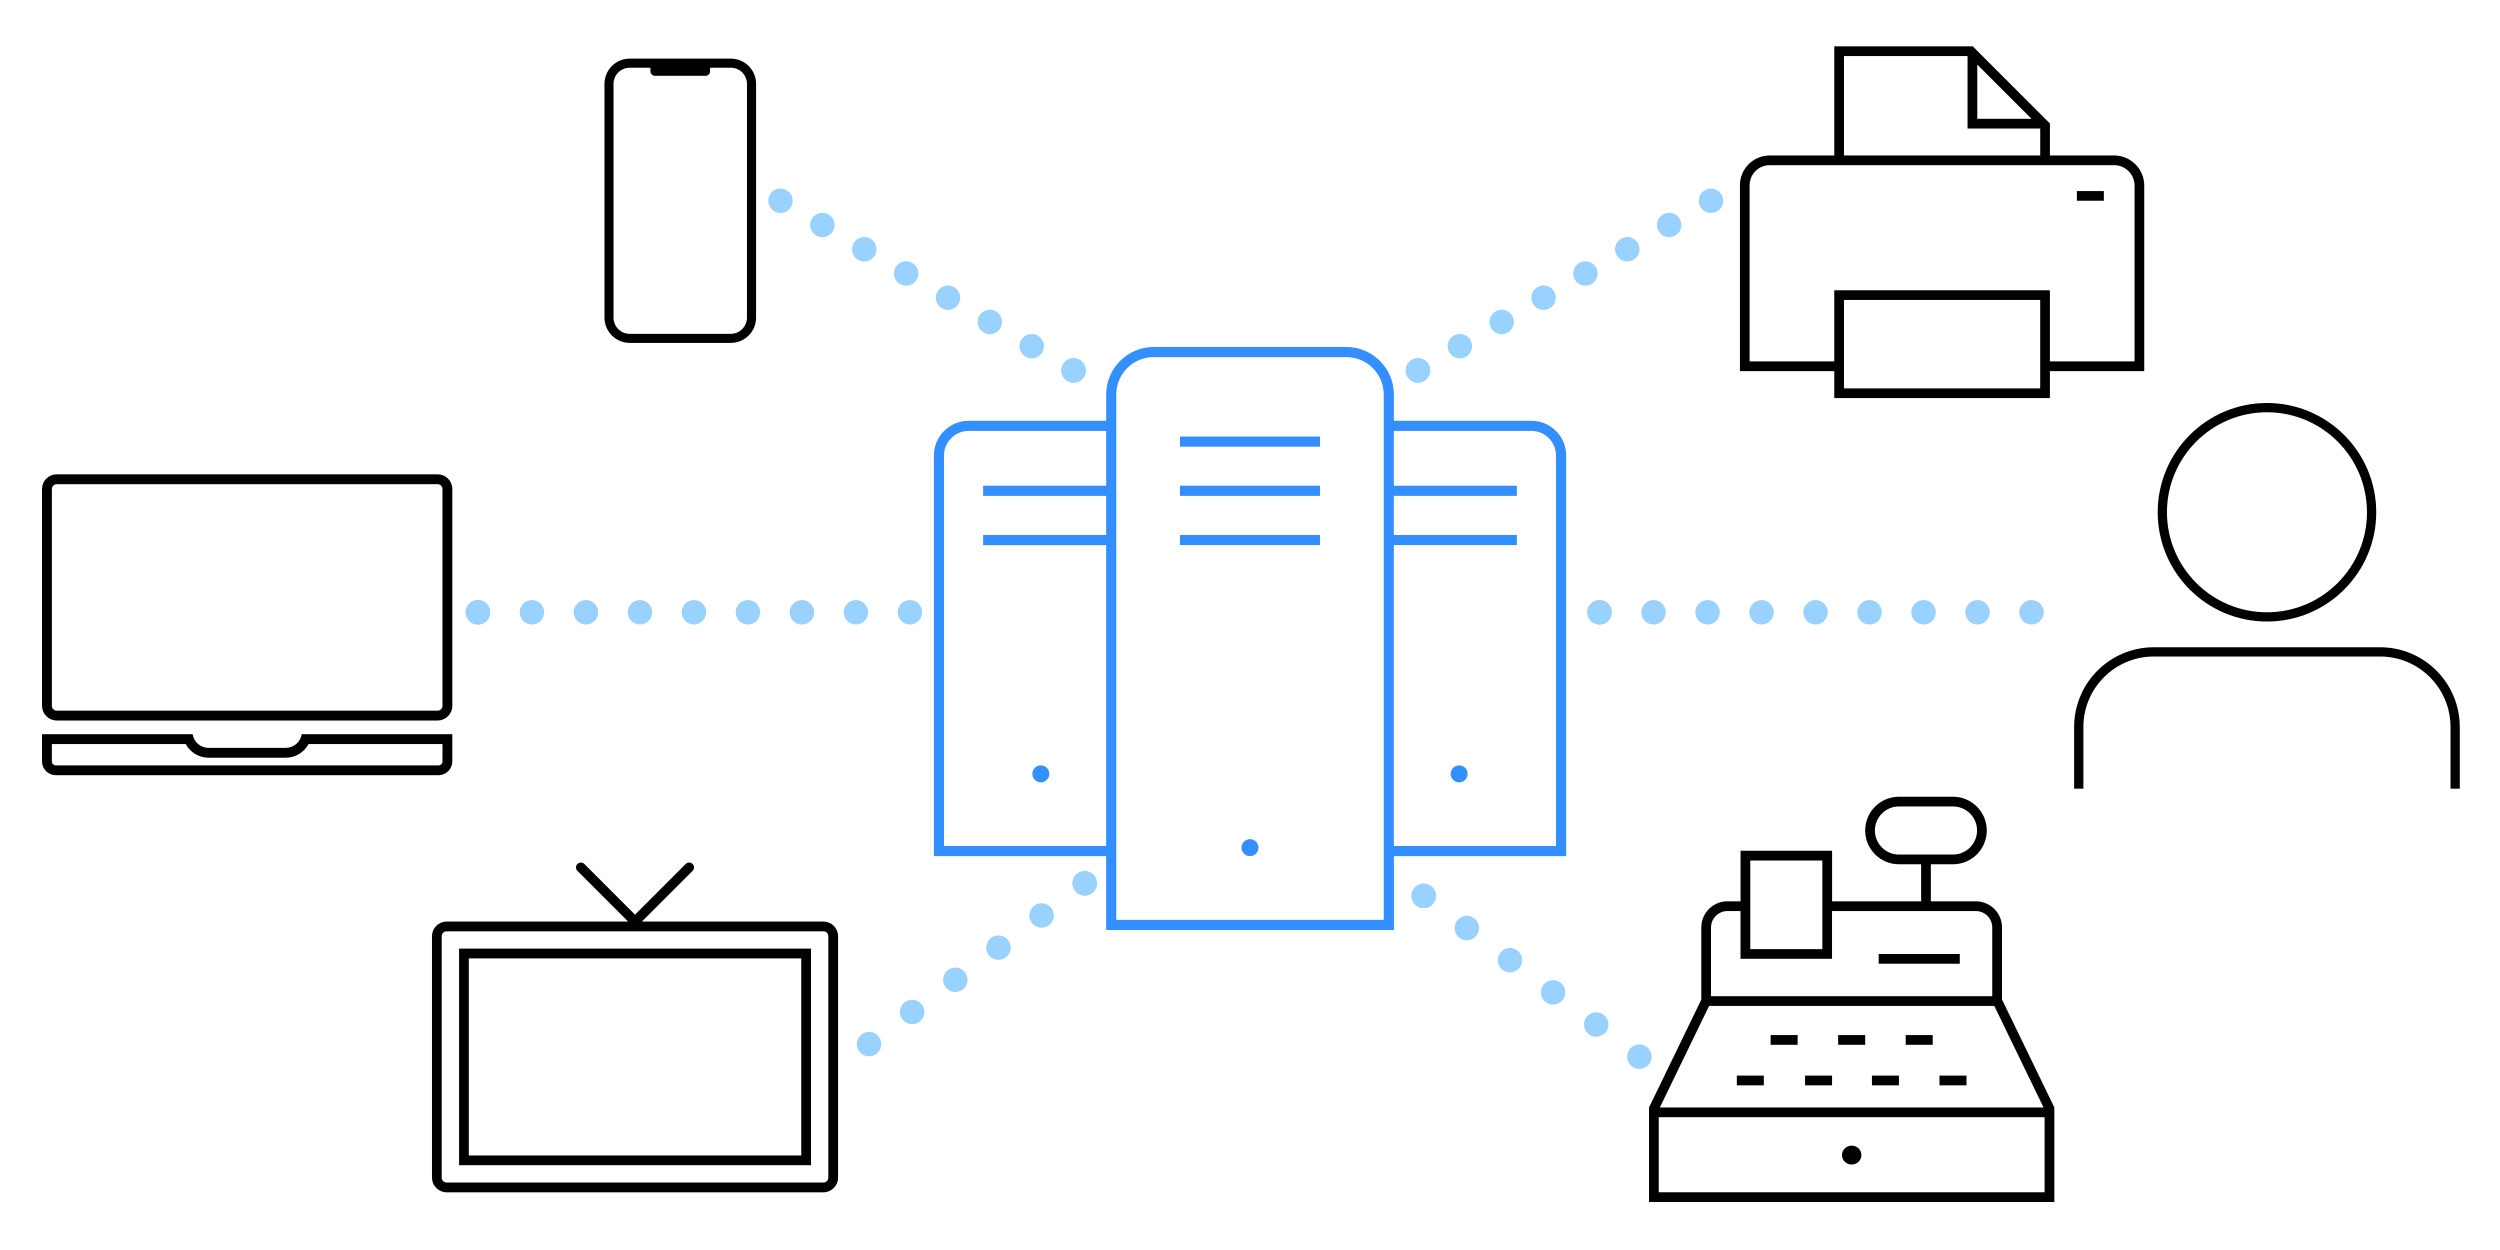 <?xml version="1.0" encoding="UTF-8"?>
<svg id="Ebene_2" data-name="Ebene 2" xmlns="http://www.w3.org/2000/svg" viewBox="0 0 920.89 460.28">
  <defs>
    <style>
      .cls-1, .cls-2, .cls-3, .cls-4, .cls-5 {
        fill: none;
      }

      .cls-1, .cls-6 {
        stroke-width: 0px;
      }

      .cls-2 {
        stroke-dasharray: 0 0 0 0 0 0 0 19.82 0 0 0 0;
      }

      .cls-2, .cls-3, .cls-4, .cls-5 {
        stroke: #99d1ff;
        stroke-linecap: round;
        stroke-width: 9px;
      }

      .cls-2, .cls-3, .cls-4, .cls-5, .cls-7 {
        stroke-miterlimit: 10;
      }

      .cls-3 {
        stroke-dasharray: 0 0 0 0 0 0 0 17.82 0 0 0 0;
      }

      .cls-6 {
        fill: #000;
      }

      .cls-6, .cls-7 {
        fill-rule: evenodd;
      }

      .cls-5 {
        stroke-dasharray: 0 0 0 0 0 0 0 19.89 0 0 0 0;
      }

      .cls-7 {
        fill: #338fff;
        stroke: #338fff;
        stroke-width: 1.2px;
      }
    </style>
  </defs>
  <path class="cls-7" d="M408.06,341.96v-27.19h-63.45v-146.98c0-6.72,5.47-12.19,12.19-12.19h51.27v-10.28c0-9.32,7.59-16.91,16.91-16.91h70.96c9.32,0,16.91,7.59,16.91,16.91v10.28h51.27c6.72,0,12.19,5.47,12.19,12.19v146.98h-63.45v27.19h-104.78ZM424.97,130.94c-7.93,0-14.38,6.45-14.38,14.38v194.11h99.72v-194.11c0-7.93-6.45-14.38-14.38-14.38h-70.96ZM512.83,312.24h60.93v-144.45c0-5.33-4.33-9.66-9.66-9.66h-51.27v21.4h45.32v2.53h-45.32v15.6h45.32v2.53h-45.32v112.05ZM356.79,158.13c-5.33,0-9.66,4.33-9.66,9.66v144.45h60.93v-112.05h-45.32v-2.53h45.32v-15.6h-45.32v-2.53h45.32v-21.4h-51.27ZM460.44,314.77c-1.4,0-2.53-1.14-2.53-2.53s1.14-2.53,2.53-2.53c1.4,0,2.53,1.15,2.53,2.53s-1.13,2.52-2.51,2.53h-.02ZM537.49,287.58c-1.4,0-2.53-1.14-2.53-2.53s1.14-2.53,2.53-2.53c1.4.01,2.53,1.15,2.53,2.53s-1.13,2.52-2.51,2.53h-.02ZM383.4,287.58c-1.4,0-2.53-1.14-2.53-2.53s1.14-2.53,2.53-2.53c1.4.01,2.53,1.15,2.53,2.53s-1.13,2.52-2.51,2.53h-.02ZM435.25,200.19v-2.53h50.39v2.53h-50.39ZM435.25,182.06v-2.53h50.39v2.53h-50.39ZM435.25,163.94v-2.53h50.39v2.53h-50.39Z"/>
  <rect class="cls-1" x="675.67" y="-11.89" width="296.7" height="296.7"/>
  <rect class="cls-1" x="580.5" y="206.03" width="247.95" height="247.95"/>
  <rect class="cls-1" x="552.49" y="-2.95" width="275.96" height="275.96"/>
  <rect class="cls-1" x="136.07" y="136.71" width="165.54" height="165.54"/>
  <path class="cls-6" d="M236.45,339.46h66.86c2.98,0,5.4,2.42,5.4,5.4v88.93c0,2.98-2.42,5.4-5.4,5.4h-138.79c-2.98,0-5.4-2.42-5.4-5.4v-88.93c0-2.98,2.42-5.4,5.4-5.4h66.86l-18.68-18.67c-.7-.7-.7-1.84,0-2.54.7-.7,1.84-.7,2.54,0l18.67,18.68,18.67-18.68c.7-.7,1.84-.7,2.54,0,.7.7.7,1.84,0,2.54l-18.68,18.67h0ZM305.12,344.86c0-1-.81-1.81-1.81-1.81h-138.79c-1,0-1.81.81-1.81,1.81v88.93c0,1,.81,1.81,1.81,1.81h138.79c1,0,1.81-.81,1.81-1.81v-88.93ZM298.74,349.43v79.78h-129.64v-79.78h129.64ZM295.15,353.02h-122.46v72.6h122.46v-72.6Z"/>
  <path class="cls-6" d="M278.51,30.9c0-5.14-4.17-9.31-9.31-9.31h-37.23c-5.14,0-9.31,4.17-9.31,9.31v86.1c0,5.14,4.17,9.31,9.31,9.31h37.23c5.14,0,9.31-4.17,9.31-9.31V30.9ZM261.57,24.95v1.3c0,.93-.75,1.68-1.68,1.68h-18.62c-.93,0-1.68-.75-1.68-1.68v-1.3h-7.63c-3.29,0-5.96,2.67-5.96,5.96v86.1c0,3.29,2.67,5.96,5.96,5.96h37.23c3.29,0,5.96-2.67,5.96-5.96V30.9c0-3.29-2.67-5.96-5.96-5.96h-7.63Z"/>
  <path class="cls-6" d="M675.67,57.27V17.07h51.02l28.41,28.42v11.78h23.63c6.14,0,11.12,4.98,11.12,11.12v68.32h-34.76v9.93h-79.43v-9.93h-34.75v-68.46c0-6.06,4.92-10.98,10.98-10.98h23.78,0ZM751.52,110.49v32.57h-72.28v-32.57h72.28ZM755.09,133.13h31.19v-64.74c0-4.17-3.38-7.55-7.55-7.55h-126.85c-4.09,0-7.4,3.32-7.4,7.4v64.89h31.18v-26.21h79.43v26.21h0ZM765.03,73.95h9.93v-3.57h-9.93v3.57ZM679.24,57.27V20.65h45.52v26.69h26.77v9.93h-72.29,0ZM728.34,43.77h19.98l-19.98-19.98v19.98Z"/>
  <rect class="cls-1" x="213.08" y="20.71" width="159.25" height="159.25"/>
  <path class="cls-6" d="M707.65,318.36h-8.16c-6.87,0-12.44-5.57-12.44-12.44s5.57-12.44,12.44-12.44h19.91c6.87,0,12.44,5.57,12.44,12.44s-5.57,12.44-12.44,12.44h-8.16v13.65h16.59c5.31,0,9.63,4.31,9.63,9.63v26.56l19.27,39.73h0v34.83h-149.3v-34.83l19.26-39.72v-26.58c0-5.31,4.31-9.63,9.63-9.63h4.82v-18.63h33.72v18.63h32.8v-13.65h0ZM753.14,411.52v27.66h-142.13v-27.66h142.13ZM682.08,422c1.98,0,3.58,1.56,3.58,3.48s-1.6,3.48-3.58,3.48-3.58-1.56-3.58-3.48,1.61-3.48,3.58-3.48ZM629.55,370.53l-18.14,37.41h141.34l-18.14-37.41h-105.05ZM689.54,399.78h9.95v-3.58h-9.95v3.58ZM714.42,399.78h9.95v-3.58h-9.95v3.58ZM639.77,399.78h9.95v-3.58h-9.95v3.58ZM664.9,399.78h9.95v-3.58h-9.95v3.58ZM677.1,384.85h9.95v-3.58h-9.95v3.58ZM701.98,384.85h9.95v-3.58h-9.95v3.58ZM652.22,384.85h9.95v-3.58h-9.95v3.58ZM674.85,353.19h-33.72v-17.6h-4.82c-3.33,0-6.05,2.71-6.05,6.05v25.31h103.6v-25.31c0-3.34-2.71-6.05-6.05-6.05h-52.97v17.6h0ZM692.03,354.99h29.86v-3.58h-29.86v3.58ZM671.27,316.97v32.65h-26.55v-32.65h26.55ZM728.26,305.92c0,4.89-3.97,8.86-8.86,8.86h-19.91c-4.89,0-8.86-3.97-8.86-8.86s3.97-8.86,8.86-8.86h19.91c4.89,0,8.86,3.97,8.86,8.86Z"/>
  <rect class="cls-1" x="229.52" y="212.87" width="161.21" height="161.21"/>
  <path class="cls-6" d="M111.13,270.44c-.43,2.85-2.9,5.04-5.87,5.04h-28.43c-2.97,0-5.44-2.19-5.87-5.04H15.48v10.03c0,2.81,2.28,5.08,5.08,5.08h140.97c2.81,0,5.08-2.28,5.08-5.08v-10.03h-55.48ZM113.69,274.07h49.3v6.4c0,.81-.65,1.46-1.46,1.46H20.56c-.81,0-1.46-.65-1.46-1.46v-6.4h49.3c1.62,3,4.79,5.04,8.42,5.04h28.43c3.64,0,6.81-2.04,8.42-5.04ZM166.61,180.12c0-2.98-2.42-5.4-5.4-5.4H20.88c-2.98,0-5.4,2.42-5.4,5.4v79.88c0,2.98,2.42,5.4,5.4,5.4h140.34c2.98,0,5.4-2.42,5.4-5.4v-79.88h0ZM162.99,180.12v79.88c0,.98-.8,1.77-1.77,1.77H20.88c-.98,0-1.77-.8-1.77-1.77v-79.88c0-.98.8-1.77,1.77-1.77h140.34c.98,0,1.77.8,1.77,1.77h0Z"/>
  <path class="cls-6" d="M764.02,290.51v-22.73c0-16.21,13.15-29.36,29.36-29.36h83.33c16.21,0,29.36,13.15,29.36,29.36v22.73c-3.41,0-8.14,0-3.41,0v-22.73c0-14.32-11.63-25.95-25.95-25.95h-83.33c-14.32,0-25.95,11.63-25.95,25.95v22.73h-3.41ZM835.05,148.45c22.21,0,40.25,18.04,40.25,40.25s-18.04,40.25-40.25,40.25-40.25-18.04-40.25-40.25,18.04-40.25,40.25-40.25ZM835.05,151.86c20.33,0,36.84,16.51,36.84,36.84s-16.51,36.84-36.84,36.84-36.84-16.51-36.84-36.84,16.51-36.84,36.84-36.84Z"/>
  <g>
    <line class="cls-4" x1="287.51" y1="73.95" x2="287.51" y2="73.95"/>
    <line class="cls-3" x1="302.93" y1="82.88" x2="395.46" y2="136.46"/>
    <line class="cls-4" x1="395.46" y1="136.46" x2="395.46" y2="136.46"/>
  </g>
  <g>
    <line class="cls-4" x1="630.26" y1="73.95" x2="630.26" y2="73.95"/>
    <line class="cls-3" x1="614.84" y1="82.88" x2="522.31" y2="136.46"/>
    <line class="cls-4" x1="522.31" y1="136.46" x2="522.31" y2="136.46"/>
  </g>
  <g>
    <line class="cls-4" x1="748.32" y1="225.54" x2="748.32" y2="225.54"/>
    <line class="cls-5" x1="728.43" y1="225.54" x2="589.19" y2="225.54"/>
    <line class="cls-4" x1="589.19" y1="225.54" x2="589.19" y2="225.54"/>
  </g>
  <g>
    <line class="cls-4" x1="335.17" y1="225.54" x2="335.17" y2="225.54"/>
    <line class="cls-5" x1="315.28" y1="225.54" x2="176.04" y2="225.54"/>
    <line class="cls-4" x1="176.04" y1="225.54" x2="176.04" y2="225.54"/>
  </g>
  <g>
    <line class="cls-4" x1="603.88" y1="389.23" x2="603.88" y2="389.23"/>
    <line class="cls-2" x1="587.98" y1="377.39" x2="524.41" y2="330"/>
    <line class="cls-4" x1="524.41" y1="330" x2="524.41" y2="330"/>
  </g>
  <g>
    <line class="cls-4" x1="320.11" y1="384.6" x2="320.11" y2="384.6"/>
    <line class="cls-2" x1="336" y1="372.76" x2="399.57" y2="325.37"/>
    <line class="cls-4" x1="399.57" y1="325.37" x2="399.57" y2="325.37"/>
  </g>
</svg>